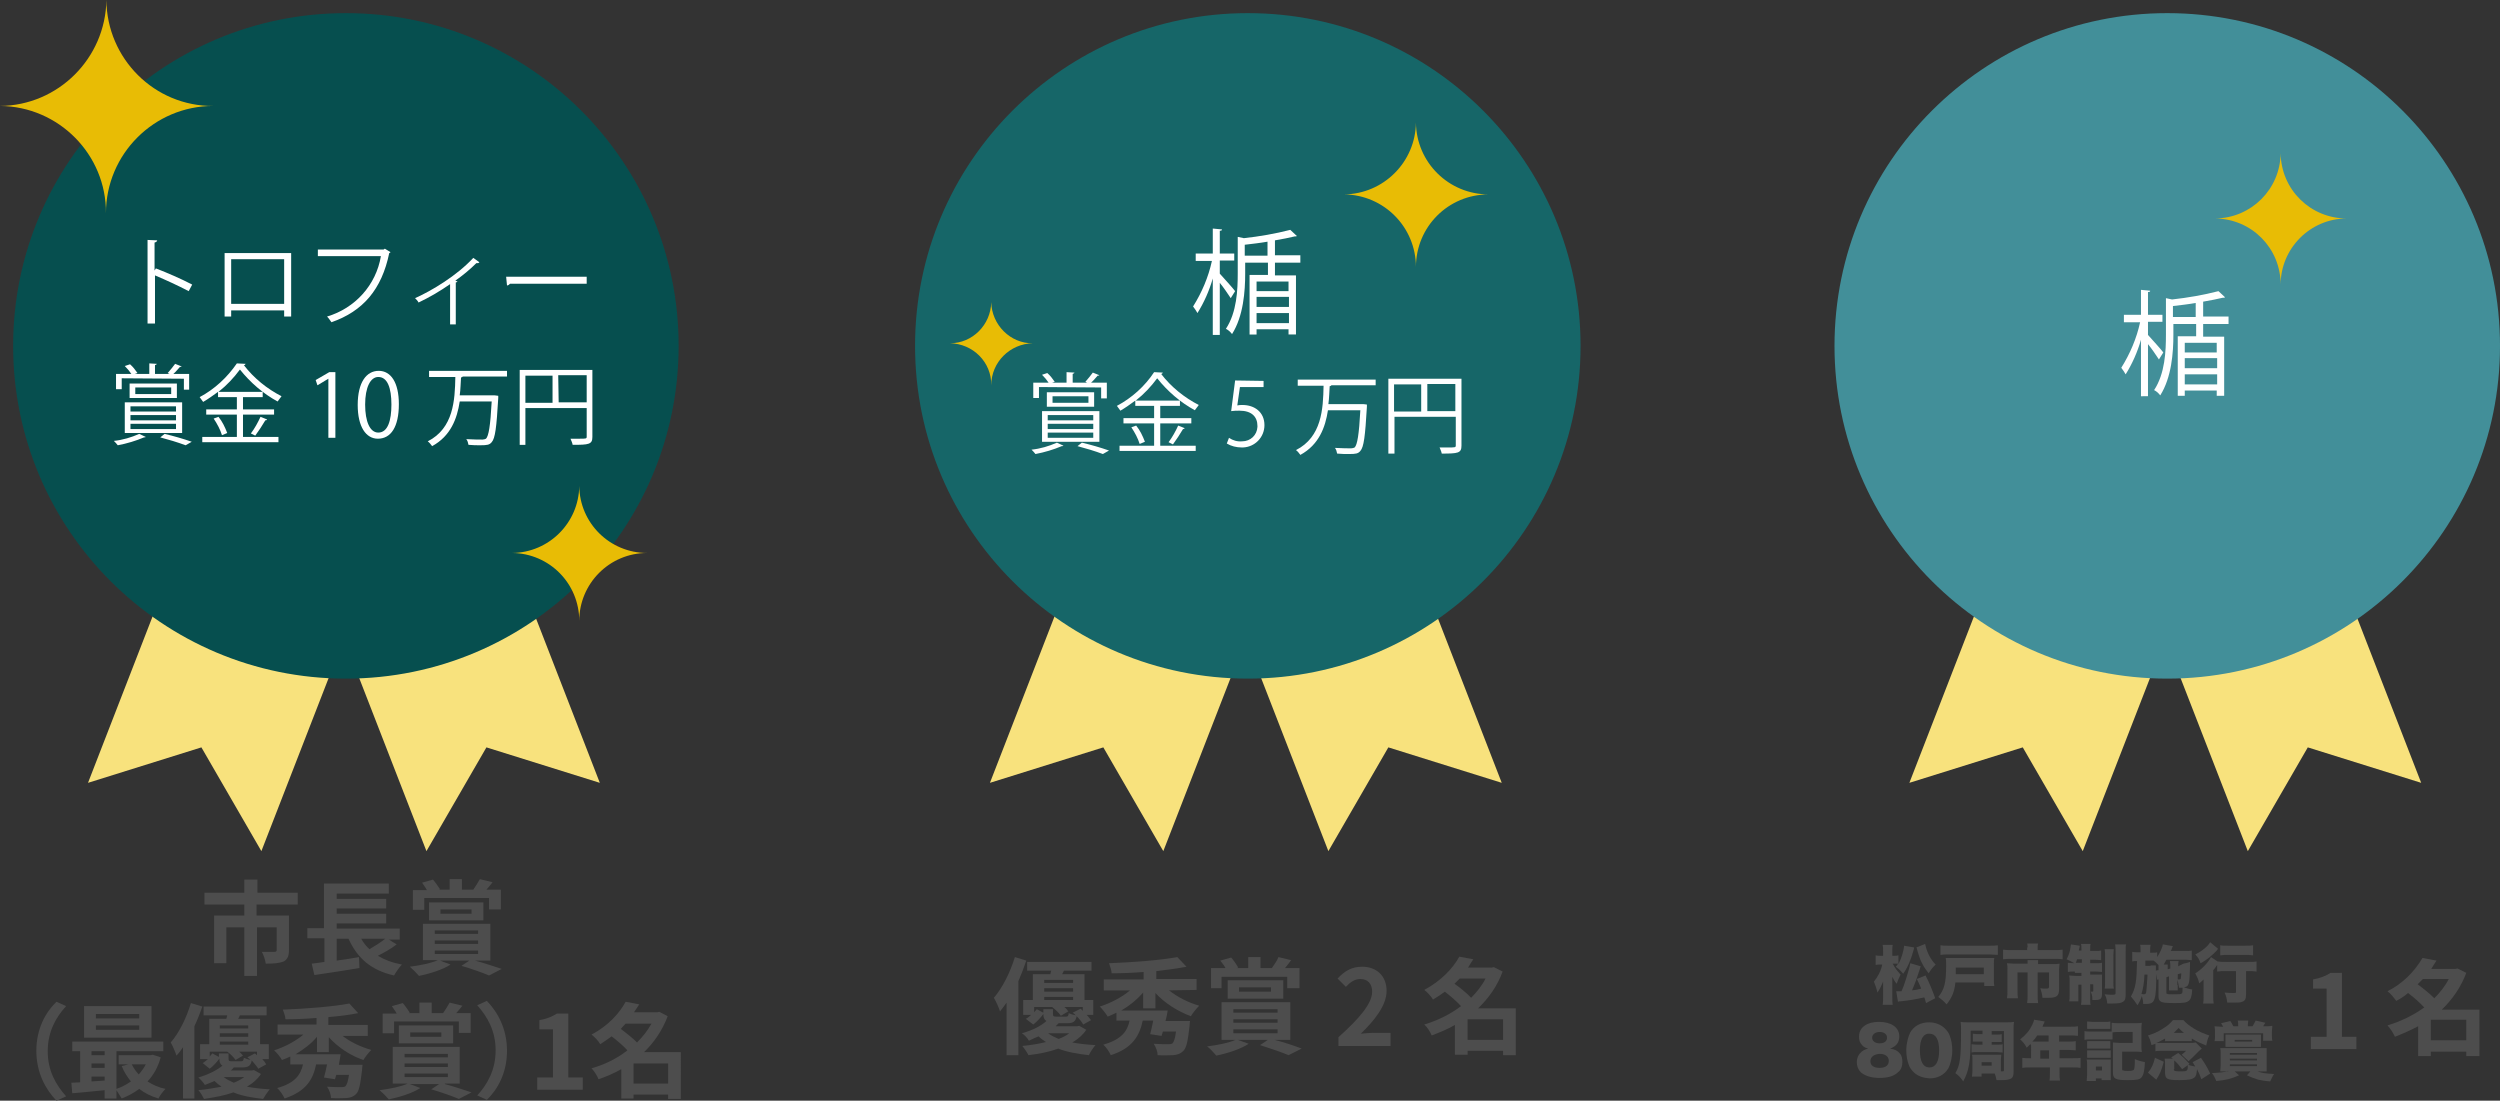 <?xml version="1.0" encoding="utf-8"?>
<!-- Generator: Adobe Illustrator 28.0.0, SVG Export Plug-In . SVG Version: 6.00 Build 0)  -->
<svg version="1.1" id="_レイヤー_1" xmlns="http://www.w3.org/2000/svg" xmlns:xlink="http://www.w3.org/1999/xlink" x="0px"
	 y="0px" viewBox="0 0 571 251.4" style="enable-background:new 0 0 571 251.4;" xml:space="preserve">
<rect x="0" y="0" width="571" height="251.4" fill="#333333" stroke="none"/>
<style type="text/css">
	.st0{fill:#F8E27D;}
	.st1{fill:#064F4F;}
	.st2{fill:#166668;}
	.st3{fill:#FFFFFF;}
	.st4{fill:#428F99;}
	.st5{fill:#4D4D4D;}
	.st6{fill:#E8BC05;}
</style>
<polygon class="st0" points="42.3,121.6 20.1,178.8 46,170.7 59.7,194.4 82,137 "/>
<polygon class="st0" points="114.8,121.6 137,178.8 111.1,170.7 97.4,194.4 75.1,137 "/>
<circle class="st1" cx="79" cy="79" r="76"/>
<polygon class="st0" points="248.3,121.6 226.1,178.8 252,170.7 265.7,194.4 288,137 "/>
<polygon class="st0" points="320.8,121.6 343,178.8 317.1,170.7 303.4,194.4 281.1,137 "/>
<circle class="st2" cx="285" cy="79" r="76"/>
<path class="st3" d="M278.6,62.5c0.8,0.9,3,3.3,3.5,4l-1,1.6c-0.8-1.2-1.6-2.4-2.5-3.5v11.9H277V63.6c-0.8,2.8-2,5.5-3.5,7.9
	c-0.3-0.5-0.6-1-1-1.5c2-3.2,3.5-6.7,4.3-10.4h-3.7v-1.7h3.9v-5.7l2.1,0.2c0,0.2-0.1,0.3-0.5,0.3v5.2h3.3v1.6h-3.3L278.6,62.5
	L278.6,62.5z M297,60h-5.8v2.9h4.8v13.5h-1.7v-1.2H287v1.2h-1.6V62.8h4.2V60h-5.2v2.5c0,4-0.4,9.7-3,13.8c-0.4-0.5-0.8-0.9-1.4-1.2
	c2.5-3.8,2.7-8.9,2.7-12.7v-8.3l1.4,0.3c3.6-0.4,7.1-1,10.6-1.9l1.5,1.4c-0.1,0.1-0.2,0.1-0.3,0.1h-0.2c-1.2,0.3-2.8,0.6-4.5,0.9
	v3.4h5.8C297,58.3,297,60,297,60z M284.3,58.4h5.2v-3.2c-1.7,0.3-3.5,0.5-5.2,0.7V58.4z M294.3,66.5v-2.2H287v2.2H294.3z M287,67.8
	v2.3h7.4v-2.3H287z M287,73.8h7.4v-2.3H287V73.8z"/>
<path class="st3" d="M242.9,101.8c-0.1,0.1-0.2,0.1-0.4,0.1c-1.9,0.8-3.9,1.4-6,1.8c-0.3-0.4-0.6-0.7-0.9-1c2-0.2,4-0.8,5.8-1.6
	L242.9,101.8L242.9,101.8z M237.3,88.4v2.5H236v-3.5h3.5c-0.4-0.6-0.9-1.2-1.5-1.8l1.2-0.4c0.7,0.6,1.2,1.3,1.7,2l-0.6,0.2h3.3V85
	l1.8,0.1c0,0.1-0.1,0.2-0.4,0.3v2h3.3l-0.4-0.2c0.6-0.7,1.2-1.4,1.7-2.1l1.5,0.6c-0.1,0.1-0.2,0.1-0.4,0.1c-0.4,0.4-0.9,1.1-1.5,1.6
	h3.6V91h-1.3v-2.5L237.3,88.4L237.3,88.4L237.3,88.4z M238,100.9v-7h13.1v7H238z M239.1,89.6h10.8v3.3h-10.8V89.6z M239.3,94.8V96
	h10.4v-1.2H239.3z M239.3,96.8V98h10.4v-1.2H239.3z M239.3,98.8v1.2h10.4v-1.2H239.3z M248.6,92v-1.5h-8.2V92H248.6z M251.9,103.7
	c-1.9-0.7-3.9-1.3-5.8-1.8l1-0.8c2.1,0.5,4.2,1.1,6.2,1.8L251.9,103.7z"/>
<path class="st3" d="M265,96.7v5.1h8.1v1.2h-17.4v-1.2h7.9v-5.1h-7v-1.2h7v-2.8h-4.3v-1.2c-1.1,0.8-2.2,1.6-3.4,2.3
	c-0.3-0.4-0.5-0.7-0.8-1.1c3.4-1.8,6.4-4.5,8.5-7.7l2,0.1c-0.1,0.2-0.2,0.3-0.4,0.3c2.3,3,5.3,5.4,8.6,7.1c-0.3,0.4-0.6,0.8-0.9,1.2
	c-3.3-1.8-6.2-4.3-8.6-7.3c-1.4,1.9-3,3.6-4.9,5.1h10.1v1.2H265v2.8h7.1v1.2H265L265,96.7z M260.3,101.4c-0.4-1.3-1.1-2.6-1.9-3.8
	l1.1-0.4c0.9,1.1,1.5,2.4,2,3.7C261.5,100.9,260.3,101.4,260.3,101.4z M270.6,97.8c-0.1,0.1-0.2,0.2-0.4,0.2
	c-0.7,1.2-1.5,2.4-2.3,3.5l-1-0.5c0.9-1.2,1.6-2.5,2.2-3.8L270.6,97.8L270.6,97.8z"/>
<path class="st3" d="M288.6,87v1.4h-5.4l-0.6,4.2c0.4-0.1,0.8-0.1,1.2-0.1c2.7,0,5,1.6,5,4.6c0,2.8-2.2,5-4.9,5.1h-0.3
	c-1.2,0-2.4-0.3-3.4-0.9l0.5-1.3c0.9,0.6,1.9,0.9,3,0.8c1.9,0,3.4-1.4,3.5-3.3v-0.2c0-2.1-1.3-3.5-4.1-3.5c-0.6,0-1.3,0-1.9,0.1
	l0.9-7L288.6,87L288.6,87z"/>
<path class="st3" d="M314.2,88h-10.1c-0.1,0.1-0.2,0.2-0.4,0.2c-0.1,1.3-0.1,2.7-0.3,4.1h8l0.8,0.1v0.5c-0.4,6.8-0.7,9.2-1.5,10.1
	c-0.5,0.6-1,0.7-2.6,0.7c-0.8,0-1.7,0-2.7-0.1c-0.1-0.5-0.2-0.9-0.5-1.3c1.6,0.1,3.1,0.1,3.7,0.1c0.3,0,0.6-0.1,0.8-0.2
	c0.6-0.6,1-2.9,1.3-8.5h-7.4c-0.6,4-2.1,7.9-6.3,10.2c-0.3-0.4-0.6-0.8-1-1.1c5.9-3,6.2-9.4,6.3-14.7h-5.9v-1.4h17.8L314.2,88
	L314.2,88z"/>
<path class="st3" d="M333.8,86.5v15.3c0,1.7-0.8,1.8-4.5,1.8c-0.1-0.5-0.3-0.9-0.5-1.4h2c1.6,0,1.7,0,1.7-0.5v-6.5h-14v8.4h-1.4
	V86.5L333.8,86.5L333.8,86.5z M318.4,87.8V94h6.2v-6.2H318.4z M326,93.9h6.4v-6.2H326V93.9z"/>
<polygon class="st0" points="458.3,121.6 436.1,178.8 462,170.7 475.7,194.4 498,137 "/>
<polygon class="st0" points="530.8,121.6 553,178.8 527.1,170.7 513.4,194.4 491.1,137 "/>
<circle class="st4" cx="495" cy="79" r="76"/>
<path class="st3" d="M490.6,76.5c0.8,0.9,3,3.3,3.5,4l-1,1.6c-0.8-1.2-1.6-2.4-2.5-3.5v11.9H489V77.6c-0.8,2.8-2,5.5-3.5,7.9
	c-0.3-0.5-0.6-1-1-1.5c2-3.2,3.5-6.7,4.3-10.4h-3.7v-1.7h3.9v-5.7l2.1,0.2c0,0.2-0.1,0.3-0.5,0.3v5.2h3.3v1.6h-3.3L490.6,76.5
	L490.6,76.5z M509,74h-5.8v2.9h4.8v13.5h-1.7v-1.2H499v1.2h-1.6V76.8h4.2V74h-5.2v2.5c0,4-0.4,9.7-3,13.8c-0.4-0.5-0.8-0.9-1.4-1.2
	c2.5-3.8,2.7-8.9,2.7-12.7v-8.3l1.4,0.3c3.6-0.4,7.1-1,10.6-1.9l1.5,1.4c-0.1,0.1-0.2,0.1-0.3,0.1h-0.2c-1.2,0.3-2.8,0.6-4.5,0.9
	v3.4h5.8C509,72.3,509,74,509,74z M496.3,72.4h5.2v-3.2c-1.7,0.3-3.5,0.5-5.2,0.7V72.4z M506.3,80.5v-2.2H499v2.2H506.3z M499,81.8
	v2.3h7.4v-2.3H499z M499,87.8h7.4v-2.3H499V87.8z"/>
<g>
	<path class="st5" d="M234.4,219.4c-0.5,1.5-1.1,3.1-1.8,4.7V241h-2.7v-12c-0.5,0.7-1,1.4-1.5,2c-0.2-0.7-0.9-2.3-1.4-3.1
		c1.9-2.2,3.7-5.7,4.8-9.3L234.4,219.4L234.4,219.4z M248.1,235.2c-0.7,1.1-1.8,2.1-3.2,2.9c1.6,0.3,3.4,0.5,5.3,0.6
		c-0.5,0.6-1.2,1.6-1.5,2.3c-2.6-0.3-5-0.7-7-1.5c-1.9,0.7-4.2,1.2-6.8,1.5c-0.3-0.6-0.9-1.5-1.4-2.1c2-0.2,3.8-0.5,5.4-0.9
		c-0.6-0.4-1.2-0.8-1.7-1.3c-0.7,0.3-1.4,0.6-2.2,1c-0.3-0.6-1.1-1.4-1.6-1.7c2.5-0.7,4.4-1.7,5.6-2.8c-0.5-0.3-0.7-0.8-0.7-1.6
		c-0.6,0.8-1.4,1.7-2.3,2.4l-1.7-1.3c0.4-0.2,0.9-0.6,1.2-0.9h-1.8v-3.4h2.2v-5.9h4c0.1-0.3,0.1-0.6,0.2-0.8h-5.5v-2h14.7v2H243
		l-0.4,0.8h5.1v5.9h2v3.4h-1.5c0.4,0.4,0.7,0.9,1,1.2l-1.8,1c-0.3-0.6-0.9-1.3-1.5-1.9c-0.2,1.2-0.8,1.6-2.1,1.6h-2l-0.7,0.7h4.9
		l0.5-0.1L248.1,235.2L248.1,235.2z M240.5,230.4v1.2c0,0.5,0.1,0.6,0.8,0.6h2.1c0.5,0,0.6-0.1,0.7-0.8c0.4,0.2,1,0.4,1.6,0.5
		c-0.2-0.2-0.5-0.5-0.7-0.6l1.8-0.9c0.2,0.1,0.3,0.3,0.5,0.5V230h-4.2c0.4,0.3,0.7,0.7,0.9,1l-1.7,1c-0.4-0.6-1.2-1.4-2-2h-4.1v1.2
		c0.2-0.2,0.4-0.5,0.6-0.7l1.5,0.8v-0.8h2.2L240.5,230.4L240.5,230.4L240.5,230.4z M238.5,223.8v0.7h6.6v-0.7H238.5z M245.1,225.7
		h-6.6v0.8h6.6V225.7z M238.5,228.4h6.6v-0.7h-6.6V228.4z M239.4,236c0.6,0.5,1.5,0.9,2.4,1.3c1-0.4,1.8-0.8,2.4-1.3H239.4
		L239.4,236z"/>
	<path class="st5" d="M267,226.2c1.9,1.5,4.4,2.8,6.9,3.5c-0.6,0.6-1.5,1.7-1.9,2.4c-3-1.1-6-3-8.1-5.3v3.5h-2.8v-3.6
		c-1.4,1.6-3.1,3-5,4.1h10.6c-0.1,0.8-0.3,1.6-0.5,2.4h5.6c0,0-0.1,0.7-0.1,1.1c-0.4,3.5-0.7,5.1-1.5,5.8c-0.6,0.6-1.3,0.8-2.2,0.9
		c-0.8,0-2.1,0.1-3.6,0c0-0.8-0.4-1.9-0.9-2.6c1.3,0.1,2.7,0.1,3.3,0.1c0.4,0,0.7,0,1-0.2c0.3-0.3,0.6-1.1,0.8-2.7h-3
		c-0.1,0.4-0.2,0.7-0.3,1l-2.6-0.4c0.2-0.9,0.5-2,0.7-3.1H261c-0.7,3.4-2.3,6.3-7.3,7.9c-0.3-0.7-1.1-1.9-1.7-2.4
		c4.2-1.2,5.5-3.1,6-5.5h-3v-1.8c-0.6,0.3-1.3,0.6-2,0.9c-0.4-0.7-1.2-1.7-1.8-2.3c2.5-0.8,5-2.1,6.9-3.7h-6v-2.5h9.1V222
		c-2.5,0.2-5,0.3-7.3,0.3c0-0.6-0.4-1.7-0.6-2.3c5.5-0.2,11.8-0.7,15.6-1.4l2.1,2.2c-2,0.4-4.4,0.7-6.9,1v1.8h9.2v2.5L267,226.2
		L267,226.2L267,226.2z"/>
</g>
<g>
	<path class="st5" d="M291.1,237.5c2.3,0.6,4.7,1.4,6.2,2l-3,1.5c-1.4-0.6-4-1.5-6.5-2.3l1.8-1.2h-6.9l2.5,0.9
		c-1.8,1.2-4.9,2.2-7.4,2.7c-0.5-0.6-1.5-1.7-2.1-2.1c2.4-0.3,5-0.8,6.5-1.5H279v-8.6h15.7v8.6L291.1,237.5L291.1,237.5z
		 M279.2,225.7h-2.6v-4.6h3.3c-0.3-0.6-0.8-1.2-1.2-1.7l2.5-0.7c0.6,0.7,1.3,1.7,1.6,2.3l-0.3,0.1h2.6v-2.5h2.8v2.5h2.6
		c0.5-0.7,1.2-1.7,1.5-2.5l2.9,0.7c-0.5,0.7-1,1.3-1.4,1.8h3.3v4.6H294v-2.6h-15v2.6L279.2,225.7L279.2,225.7z M280.4,228.1v-4.2
		h12.7v4.2H280.4z M281.7,231.3h10.1v-0.8h-10.1V231.3z M281.7,233.6h10.1v-0.8h-10.1V233.6z M281.7,236h10.1v-0.9h-10.1V236z
		 M283,226.5h7.3v-1H283V226.5z"/>
	<path class="st5" d="M305.7,236.9c4.8-4.3,7.7-7.7,7.7-10.4c0-1.8-1-2.9-2.7-2.9c-1.3,0-2.4,0.8-3.3,1.8l-1.9-1.9
		c1.6-1.7,3.2-2.7,5.6-2.7c3.4,0,5.6,2.2,5.6,5.5s-2.7,6.7-5.9,9.8c0.9-0.1,2.1-0.2,2.9-0.2h3.9v3h-11.9L305.7,236.9L305.7,236.9
		L305.7,236.9z"/>
</g>
<g>
	<path class="st5" d="M346.3,241h-3v-1h-8.1v0.9h-2.9v-6.8c-1.7,1-3.5,1.7-5.3,2.4c-0.3-0.8-1.1-2-1.7-2.5c3-0.9,5.9-2.3,8.4-4.2
		c-1-1.1-2.4-2.3-3.7-3.3c-0.8,0.6-1.7,1.2-2.7,1.8c-0.4-0.7-1.4-1.8-2-2.2c3.9-2.1,6.6-5,8-7.6l3.2,0.6c-0.4,0.6-0.8,1.2-1.2,1.9
		h5.4l0.5-0.1l2,1c-1.2,3.3-3.2,6.1-5.6,8.4h8.6V241L346.3,241L346.3,241z M333.4,223.5c-0.4,0.4-0.8,0.8-1.2,1.2
		c1.3,0.9,2.8,2.1,3.8,3.2c1.3-1.3,2.5-2.8,3.3-4.4H333.4L333.4,223.5z M343.3,237.5v-4.7h-8.1v4.7H343.3z"/>
</g>
<path class="st5" d="M566.3,241.2h-3v-1h-8.1v1h-2.9v-6.8c-1.7,0.9-3.5,1.7-5.3,2.4c-0.4-0.9-1-1.8-1.7-2.6c3-0.9,5.9-2.3,8.4-4.1
	c-1.1-1.2-2.4-2.3-3.7-3.3c-0.8,0.7-1.7,1.3-2.7,1.8c-0.6-0.8-1.2-1.6-2-2.2c3.4-1.7,6.1-4.4,8-7.6l3.2,0.6
	c-0.4,0.6-0.8,1.2-1.2,1.9h5.5l0.5-0.1l2,1c-1.2,3.2-3.1,6-5.6,8.4h8.6V241.2L566.3,241.2z M553.4,223.6c-0.4,0.4-0.8,0.8-1.2,1.2
	c1.3,1,2.6,2,3.8,3.2c1.3-1.3,2.5-2.8,3.3-4.4H553.4L553.4,223.6z M563.3,237.6v-4.7h-8.1v4.7H563.3z"/>
<path class="st3" d="M43.1,66.5c-2.5-1.3-5.1-2.5-7.7-3.6v11h-1.7V54.8l2.2,0.1c0,0.2-0.2,0.4-0.6,0.5v6.4l0.3-0.5
	c2.8,1.1,5.6,2.3,8.3,3.7L43.1,66.5z"/>
<path class="st3" d="M66.5,57.8v14.5h-1.6v-1.4H52.8v1.4h-1.5V57.8C51.3,57.8,66.5,57.8,66.5,57.8z M64.9,69.4V59.2H52.8v10.2H64.9z
	"/>
<path class="st3" d="M89.2,57.6c-0.1,0.1-0.2,0.2-0.3,0.2c-1.7,8.3-6,13.3-13.2,15.8c-0.3-0.4-0.6-0.9-1-1.3
	c6.4-1.9,11.2-7.2,12.3-13.8H72.6V57h15l0.3-0.2C87.9,56.8,89.2,57.6,89.2,57.6z"/>
<path class="st3" d="M109.5,59.9c-0.1,0.1-0.2,0.2-0.4,0.2h-0.3c-1.5,1.5-3.1,2.8-4.8,4c0.2,0.1,0.3,0.1,0.5,0.2
	c-0.1,0.1-0.2,0.2-0.4,0.2v9.6h-1.3v-9.2c-2.3,1.6-4.7,3-7.2,4.2c-0.2-0.4-0.5-0.7-0.8-1c3.8-1.7,9.5-5.1,13.3-9.2
	C108.1,58.9,109.5,59.9,109.5,59.9z"/>
<path class="st3" d="M115.6,63.2H134v1.6h-17.5c-0.2,0.2-0.4,0.4-0.7,0.4C115.8,65.2,115.6,63.2,115.6,63.2z"/>
<path class="st3" d="M33.3,99.8c-0.1,0.1-0.2,0.1-0.4,0.1c-1.9,0.8-3.9,1.4-6,1.8c-0.3-0.4-0.6-0.7-0.9-1c2-0.2,4-0.8,5.8-1.6
	L33.3,99.8z M27.8,86.4v2.5h-1.3v-3.5H30c-0.4-0.6-0.9-1.2-1.5-1.8l1.2-0.4c0.7,0.6,1.2,1.3,1.7,2l-0.6,0.2h3.3V83l1.7,0.1
	c0,0.1-0.1,0.2-0.4,0.3v2h3.3l-0.4-0.2c0.6-0.7,1.2-1.4,1.7-2.1l1.5,0.6c-0.1,0.1-0.2,0.1-0.4,0.1c-0.4,0.4-0.9,1.1-1.5,1.6h3.6V89
	H42v-2.5L27.8,86.4C27.8,86.4,27.8,86.4,27.8,86.4z M28.5,98.9v-7h13.1v7C41.6,98.9,28.5,98.9,28.5,98.9z M29.6,87.6h10.8v3.3H29.6
	C29.6,90.9,29.6,87.6,29.6,87.6z M29.8,92.8V94h10.4v-1.2H29.8z M29.8,94.8V96h10.4v-1.2H29.8z M29.8,96.8V98h10.4v-1.2H29.8z
	 M39.1,90v-1.5h-8.2V90H39.1z M42.4,101.7c-1.9-0.7-3.9-1.3-5.8-1.8l1-0.8c2.1,0.5,4.2,1.1,6.2,1.8L42.4,101.7z"/>
<path class="st3" d="M55.5,94.7v5.1h8.1v1.2H46.2v-1.2h7.9v-5.1h-7v-1.2h7v-2.8h-4.3v-1.2c-1.1,0.8-2.2,1.6-3.4,2.3
	c-0.3-0.4-0.5-0.7-0.8-1.1c3.4-1.8,6.3-4.5,8.5-7.7l2,0.1c-0.1,0.2-0.2,0.3-0.4,0.3c2.3,3,5.3,5.4,8.6,7.1c-0.3,0.4-0.6,0.8-0.9,1.2
	c-3.3-1.8-6.2-4.3-8.6-7.3c-1.4,1.9-3,3.6-4.9,5.1H60v1.2h-4.5v2.8h7.1v1.2C62.6,94.7,55.5,94.7,55.5,94.7z M50.7,99.4
	c-0.4-1.3-1.1-2.6-1.9-3.8l1.1-0.4c0.9,1.1,1.5,2.4,2,3.7C51.9,98.9,50.7,99.4,50.7,99.4z M61,95.8C60.9,96,60.8,96,60.6,96
	c-0.7,1.2-1.5,2.4-2.3,3.5l-1-0.5c0.9-1.2,1.6-2.5,2.2-3.8C59.5,95.2,61,95.8,61,95.8z"/>
<path class="st3" d="M75,100V86.5l0,0L72.5,88l-0.4-1.2l3.1-1.8h1.4v15H75z"/>
<path class="st3" d="M81.7,92.5c0-5.2,2-7.8,4.8-7.8s4.6,2.7,4.6,7.6c0,5.2-1.8,7.9-4.8,7.9C83.6,100.2,81.7,97.5,81.7,92.5z
	 M89.4,92.4c0-3.8-0.9-6.3-3-6.3c-1.8,0-3,2.4-3,6.3s1.1,6.4,3,6.4C88.6,98.8,89.4,96,89.4,92.4z"/>
<path class="st3" d="M115.8,86h-10.1c-0.1,0.1-0.2,0.2-0.4,0.2c-0.1,1.3-0.1,2.7-0.3,4.1h8l0.8,0.1v0.5c-0.4,6.8-0.7,9.2-1.5,10.1
	c-0.5,0.6-1,0.7-2.6,0.7c-0.8,0-1.7,0-2.7-0.1c-0.1-0.5-0.2-0.9-0.5-1.3c1.6,0.1,3.1,0.1,3.7,0.1c0.3,0,0.6-0.1,0.8-0.2
	c0.6-0.6,1-2.9,1.3-8.5H105c-0.6,4-2.1,7.9-6.3,10.2c-0.3-0.4-0.6-0.8-1-1.1c5.9-3,6.2-9.4,6.3-14.7h-6v-1.4h17.8
	C115.8,84.7,115.8,86,115.8,86z"/>
<path class="st3" d="M135.3,84.5v15.3c0,1.7-0.8,1.8-4.5,1.8c-0.1-0.5-0.3-0.9-0.5-1.4h2c1.6,0,1.7,0,1.7-0.5v-6.5h-14v8.4h-1.3
	V84.5C118.7,84.5,135.3,84.5,135.3,84.5z M120,85.8V92h6.2v-6.2H120z M127.6,91.9h6.4v-6.2h-6.5L127.6,91.9z"/>
<path class="st6" d="M132.3,111L132.3,111c-0.1,8.4-6.9,15.2-15.3,15.3l0,0c8.5,0.1,15.3,7,15.3,15.5c0-8.5,6.9-15.5,15.5-15.5
	C139.3,126.3,132.4,119.5,132.3,111z"/>
<path class="st6" d="M24.3,0L24.3,0C24.1,13.3,13.3,24.1,0,24.2l0,0c13.4,0.1,24.3,11.1,24.2,24.5c0-13.5,11-24.5,24.5-24.5
	C35.3,24.3,24.4,13.4,24.3,0z"/>
<path class="st6" d="M323.4,28L323.4,28c-0.1,9-7.4,16.3-16.4,16.4l0,0c9.1,0.1,16.4,7.5,16.4,16.6c0-9.2,7.4-16.6,16.6-16.6l0,0
	C330.9,44.4,323.5,37.1,323.4,28z"/>
<path class="st6" d="M226.4,69L226.4,69c-0.1,5.2-4.3,9.4-9.4,9.4l0,0c5.2,0.1,9.5,4.3,9.4,9.6c0-5.3,4.3-9.5,9.5-9.6l0,0
	C230.8,78.5,226.5,74.2,226.4,69z"/>
<path class="st6" d="M520.9,35L520.9,35c-0.1,8.2-6.7,14.8-14.9,14.9l0,0c8.3,0.1,14.9,6.8,14.9,15.1c0-8.3,6.8-15.1,15.1-15.1
	C527.7,49.9,521,43.3,520.9,35z"/>
<g>
	<path class="st5" d="M58.6,206.6v2.5H66v7.9c0,1.3-0.3,2.1-1.2,2.6c-1,0.4-2.3,0.5-4.1,0.5c-0.1-0.8-0.5-2-0.9-2.7h2.9
		c0.3,0,0.5-0.1,0.5-0.4v-5.2h-4.5v11.1h-2.9v-11.1h-4.1v8.2h-2.8v-10.9h6.9v-2.5h-9.1v-2.7h9.1v-3h3v3H68v2.7L58.6,206.6
		L58.6,206.6z"/>
	<path class="st5" d="M90.6,215.7c-1.3,1-2.9,1.9-4.3,2.6c1.5,0.9,3.3,1.6,5.5,2c-0.6,0.6-1.4,1.8-1.8,2.5c-5.3-1.2-8.4-4-10.4-8.4
		h-2.7v5c1.6-0.2,3.4-0.5,5.1-0.8l0.1,2.5c-3.6,0.6-7.5,1.2-10.3,1.6l-0.6-2.6c0.8-0.1,1.8-0.2,2.9-0.4v-5.4h-3.9V212H74v-10.2h14.8
		v2.3H76.9v1.2h11.3v2.2H76.9v1.2h11.3v2.2H76.9v1.2h14.4v2.5h-2.5L90.6,215.7L90.6,215.7z M82.5,214.4c0.5,0.9,1.1,1.7,1.9,2.4
		c1.2-0.7,2.6-1.6,3.6-2.4H82.5z"/>
	<path class="st5" d="M108.5,219.4c2.2,0.6,4.6,1.4,6.1,1.9l-2.9,1.5c-1.4-0.6-3.9-1.5-6.3-2.2l1.8-1.2h-6.7l2.4,0.9
		c-1.8,1.2-4.8,2.1-7.2,2.6c-0.5-0.6-1.5-1.6-2.1-2.1c2.3-0.3,4.9-0.8,6.4-1.5h-3.4V211H112v8.4L108.5,219.4L108.5,219.4z
		 M96.9,207.8h-2.6v-4.5h3.2c-0.3-0.6-0.8-1.2-1.1-1.7l2.5-0.7c0.6,0.7,1.2,1.6,1.6,2.2l-0.3,0.1h2.5v-2.4h2.8v2.4h2.6
		c0.5-0.7,1.1-1.7,1.5-2.4l2.9,0.7c-0.5,0.7-1,1.2-1.4,1.7h3.3v4.5h-2.7v-2.6H96.9V207.8z M98,210.2v-4.1h12.4v4.1H98z M99.3,213.3
		h9.9v-0.8h-9.9V213.3z M99.3,215.6h9.9v-0.8h-9.9V215.6z M99.3,217.9h9.9v-0.8h-9.9V217.9z M100.6,208.7h7.1v-1h-7.1V208.7z"/>
	<path class="st5" d="M8.3,240c0-5,2.1-8.8,4.6-11.2l2.2,1c-2.3,2.5-4.2,5.8-4.2,10.3s1.9,7.7,4.2,10.3l-2.2,1
		C10.4,248.8,8.3,245,8.3,240L8.3,240z"/>
	<path class="st5" d="M36.7,241.5c-0.6,2.2-1.6,4-3,5.5c1.2,0.8,2.6,1.4,4.1,1.7c-0.5,0.5-1.3,1.5-1.6,2.2c-1.7-0.5-3.1-1.2-4.4-2.2
		c-1.2,0.9-2.5,1.6-4,2.2c-0.3-0.5-0.8-1.3-1.2-1.9v1.9h-2.7V249c-2.7,0.3-5.4,0.5-7.4,0.7l-0.2-2.4c0.6,0,1.3-0.1,2-0.1v-7.1h-1.8
		v-2.2h20.8v2.2H26.6v8.6c1.2-0.4,2.3-1,3.3-1.7c-0.8-1-1.6-2.2-2.1-3.5l1.5-0.4h-2.2V241h7.3l0.5-0.1
		C34.9,240.9,36.7,241.5,36.7,241.5z M34.6,237H19.2v-7.2h15.4V237z M20.9,240.1v0.9h3v-0.9H20.9z M20.9,243.9h3v-1h-3V243.9z
		 M20.9,247c1-0.1,2-0.1,3-0.2v-0.9h-3V247L20.9,247z M31.8,231.6h-9.9v1h9.9V231.6z M31.8,234.2h-9.9v1h9.9V234.2z M30.1,243.1
		c0.4,0.8,0.9,1.6,1.6,2.3c0.6-0.7,1.2-1.5,1.6-2.3C33.3,243.1,30.1,243.1,30.1,243.1z"/>
	<path class="st5" d="M46.2,229.9c-0.5,1.5-1.1,3-1.8,4.5v16.5h-2.6v-11.7c-0.5,0.7-1,1.4-1.5,1.9c-0.2-0.7-0.9-2.3-1.3-3
		c1.9-2.2,3.6-5.6,4.6-9L46.2,229.9z M59.6,245.3c-0.7,1.1-1.8,2.1-3.2,2.9c1.6,0.3,3.3,0.5,5.2,0.6c-0.5,0.6-1.1,1.5-1.5,2.2
		c-2.6-0.3-4.9-0.7-6.8-1.5c-1.9,0.7-4.1,1.1-6.7,1.5c-0.3-0.6-0.8-1.5-1.3-2c2-0.2,3.7-0.5,5.3-0.8c-0.6-0.4-1.1-0.8-1.6-1.3
		c-0.7,0.3-1.4,0.6-2.2,0.9c-0.3-0.5-1-1.3-1.5-1.7c2.4-0.7,4.3-1.7,5.5-2.7c-0.5-0.3-0.7-0.8-0.7-1.6c-0.6,0.8-1.4,1.7-2.2,2.3
		l-1.6-1.3c0.4-0.2,0.8-0.6,1.2-0.9h-1.8v-3.4h2.1v-5.8h3.9c0.1-0.3,0.1-0.5,0.2-0.8h-5.4v-2h14.4v2h-6.1l-0.4,0.8h5v5.8h2v3.4h-1.5
		c0.4,0.4,0.7,0.8,0.9,1.2l-1.8,1c-0.3-0.5-0.9-1.2-1.5-1.9c-0.2,1.2-0.8,1.6-2.1,1.6h-2c-0.2,0.2-0.4,0.5-0.7,0.7h4.8l0.5-0.1
		L59.6,245.3L59.6,245.3z M52.2,240.6v1.2c0,0.5,0.1,0.6,0.8,0.6h2c0.5,0,0.6-0.1,0.7-0.8c0.4,0.2,1,0.4,1.5,0.5
		c-0.2-0.2-0.4-0.4-0.7-0.6l1.7-0.9c0.2,0.1,0.3,0.3,0.5,0.4v-0.8h-4.1c0.4,0.3,0.7,0.7,0.9,0.9l-1.7,1c-0.4-0.6-1.2-1.4-1.9-1.9h-4
		v1.1c0.2-0.2,0.4-0.5,0.6-0.7l1.5,0.8v-0.8H52.2z M50.2,234.2v0.7h6.5v-0.7H50.2z M56.7,236h-6.5v0.8h6.5V236z M50.2,238.6h6.5
		v-0.7h-6.5V238.6z M51.1,246c0.6,0.5,1.4,0.9,2.3,1.3c1-0.4,1.7-0.8,2.4-1.3H51.1z"/>
	<path class="st5" d="M78,236.4c1.8,1.5,4.3,2.7,6.8,3.4c-0.6,0.6-1.4,1.6-1.8,2.3c-3-1-5.8-2.9-7.9-5.2v3.4h-2.7v-3.5
		c-1.3,1.6-3.1,2.9-4.9,4h10.3c-0.1,0.8-0.3,1.6-0.4,2.4h5.4c0,0-0.1,0.7-0.1,1.1c-0.4,3.4-0.7,5-1.4,5.6c-0.6,0.6-1.2,0.8-2.2,0.9
		c-0.8,0-2.1,0.1-3.5,0c0-0.8-0.4-1.9-0.9-2.6c1.3,0.1,2.6,0.1,3.2,0.1c0.4,0,0.7,0,1-0.2c0.3-0.3,0.6-1.1,0.8-2.6h-2.9
		c-0.1,0.4-0.2,0.7-0.3,1l-2.5-0.4c0.2-0.8,0.5-1.9,0.7-3h-2.5c-0.7,3.4-2.2,6.1-7.2,7.8c-0.3-0.7-1.1-1.9-1.7-2.4
		c4.1-1.1,5.4-3.1,5.9-5.4h-2.9v-1.8c-0.6,0.3-1.3,0.6-1.9,0.8c-0.4-0.7-1.2-1.7-1.8-2.2c2.5-0.8,4.9-2.1,6.7-3.6h-5.9V234h8.9v-1.5
		c-2.4,0.2-4.9,0.3-7.1,0.3c0-0.6-0.4-1.7-0.6-2.2c5.4-0.2,11.6-0.7,15.2-1.4l2,2.2c-2,0.4-4.3,0.7-6.8,0.9v1.8h9v2.5h-6L78,236.4
		L78,236.4z"/>
	<path class="st5" d="M101.6,247.6c2.2,0.6,4.6,1.4,6.1,1.9l-2.9,1.5c-1.4-0.6-3.9-1.5-6.3-2.2l1.8-1.2h-6.7l2.4,0.9
		c-1.8,1.2-4.8,2.1-7.2,2.6c-0.5-0.6-1.5-1.6-2.1-2.1c2.3-0.3,4.9-0.8,6.4-1.5h-3.4v-8.4H105v8.4h-3.4
		C101.6,247.5,101.6,247.6,101.6,247.6z M90,236h-2.6v-4.5h3.2c-0.3-0.6-0.8-1.2-1.1-1.7l2.5-0.7c0.6,0.7,1.2,1.6,1.6,2.2l-0.3,0.1
		h2.5V229h2.8v2.4h2.6c0.5-0.7,1.1-1.7,1.5-2.4l2.9,0.7c-0.5,0.7-1,1.2-1.4,1.7h3.3v4.5h-2.7v-2.6H90V236z M91.1,238.3v-4.1h12.4
		v4.1H91.1z M92.4,241.5h9.9v-0.8h-9.9V241.5z M92.4,243.7h9.9v-0.8h-9.9V243.7z M92.4,246h9.9v-0.8h-9.9V246z M93.7,236.8h7.1v-1
		h-7.1V236.8z"/>
	<path class="st5" d="M115.8,240c0,5-2.1,8.8-4.6,11.2l-2.2-1c2.3-2.5,4.2-5.8,4.2-10.3s-1.9-7.7-4.2-10.3l2.2-1
		C113.7,231.2,115.8,235,115.8,240L115.8,240z"/>
	<path class="st5" d="M122.6,246.1h3.7v-11h-3.1V233c1.7-0.3,2.9-0.8,4-1.5h2.6v14.6h3.3v2.8h-10.4v-2.8
		C122.7,246.1,122.6,246.1,122.6,246.1z"/>
	<path class="st5" d="M155.5,251h-2.9v-1h-7.9v0.9h-2.8v-6.7c-1.6,0.9-3.4,1.7-5.2,2.3c-0.3-0.8-1-1.9-1.6-2.5
		c2.9-0.8,5.8-2.2,8.2-4.1c-0.9-1-2.3-2.2-3.6-3.2c-0.8,0.6-1.7,1.2-2.6,1.8c-0.4-0.7-1.3-1.7-2-2.2c3.8-2,6.4-4.9,7.8-7.5l3.1,0.6
		c-0.4,0.6-0.8,1.2-1.2,1.8h5.3l0.5-0.1l1.9,1c-1.2,3.2-3.1,6-5.4,8.2h8.4V251z M142.9,233.8c-0.4,0.4-0.8,0.8-1.1,1.2
		c1.2,0.9,2.7,2.1,3.7,3.1c1.3-1.3,2.4-2.7,3.3-4.3H142.9z M152.6,247.5v-4.6h-7.9v4.6H152.6z"/>
</g>
<path class="st5" d="M527.7,236.8h3.7v-11h-3.1v-2.1c1.7-0.3,2.9-0.8,4-1.5h2.6v14.6h3.3v2.8h-10.4v-2.8H527.7z"/>
<g>
	<path class="st5" d="M437.2,216.4c-0.1,0.5-0.1,0.5-0.3,1.1c-0.3,1.2-0.9,2.6-1.3,3.4c-0.3,0.6-0.5,0.9-0.9,1.5
		c-0.6-0.7-0.9-1-1.7-1.6c0.3-0.3,0.3-0.4,0.5-0.7c-0.3,0-0.5,0-0.8,0h-0.4c0.5,1,0.9,1.5,1.8,2.5c-0.4,0.8-0.6,1.2-0.9,2.1
		c-0.5-0.6-0.7-1-1-1.6c0,0.4,0,0.9,0,1.6v2.9c0,0.7,0,1.4,0.1,1.9H430c0.1-0.5,0.1-1.2,0.1-1.9v-1.7c0-1.2,0-1.2,0-1.7
		c-0.5,1.2-0.8,1.8-1.3,2.5c-0.2-1-0.5-1.7-0.8-2.5c0.9-1.1,1.6-2.4,1.9-3.9h-0.4c-0.5,0-0.8,0-1.1,0.1v-2.2
		c0.3,0.1,0.6,0.1,1.1,0.1h0.6v-1c0-0.7,0-1.1-0.1-1.5h2.3c-0.1,0.4-0.1,0.9-0.1,1.5v1h0.5c0.3,0,0.6,0,0.9-0.1v2
		c0.6-1.1,1.2-2.9,1.3-4.2L437.2,216.4z M438.7,220.7c-0.1,0.2-0.1,0.2-0.2,0.6c-0.6,1.9-1.1,3.3-1.8,4.9c0.9-0.1,1.4-0.2,2.1-0.4
		c-0.3-0.8-0.5-1.2-1-2.2l2-0.8c1,2,1.4,3,2.2,5.2l-2.1,1.1c-0.2-0.6-0.2-0.9-0.4-1.3c-1.8,0.4-3.4,0.7-5.4,0.9
		c-0.2,0-0.4,0-0.6,0.1l-0.4-2.4c0.1,0,0.2,0,0.3,0c0.1,0,0.5,0,0.9,0c0.5-1.1,0.7-1.8,1.1-3c0.5-1.6,0.8-2.7,0.9-3.4L438.7,220.7z
		 M439.7,215.6c0.4,1.9,1.2,3.5,2.4,4.7c-0.7,0.7-0.9,0.9-1.6,2c-0.6-0.8-1-1.3-1.4-2.1c-0.5-0.9-0.7-1.5-1.2-3.2
		c0-0.2-0.1-0.4-0.2-0.6L439.7,215.6z"/>
	<path class="st5" d="M446.6,224.5c-0.2,2-0.8,3.4-2,4.9c-0.8-0.9-1.1-1.1-1.9-1.7c1.4-1.7,1.8-3.2,1.8-7.2c0-0.6,0-1.2-0.1-1.7
		c0.5,0,0.9,0,1.6,0h8.2c0.6,0,0.9,0,1.3,0c-0.1,0.4-0.1,0.7-0.1,1.4v3.5c0,0.8,0,1.1,0.1,1.5h-2.3v-0.8H446.6z M456.3,218.1
		c-0.5,0-0.9-0.1-1.8-0.1H445c-0.8,0-1.2,0-1.8,0.1v-2.2c0.5,0.1,1,0.1,1.8,0.1h9.5c0.8,0,1.2,0,1.8-0.1V218.1z M453.1,222.5V221
		h-6.4v0.9c0,0.1,0,0.2,0,0.3c0,0.1,0,0.1,0,0.2c0,0.1,0,0.1,0,0.1H453.1z"/>
	<path class="st5" d="M463.1,216.4c0-0.3,0-0.7-0.1-0.9h2.5c-0.1,0.3-0.1,0.6-0.1,0.9v0.6h3.7c0.9,0,1.4,0,2-0.1v2.2
		c-0.6-0.1-1-0.1-2-0.1h-9.6c-0.7,0-1.3,0-2,0.1v-2.2c0.7,0.1,1.2,0.1,2,0.1h3.5V216.4z M463.1,220.2c0-0.4,0-0.6,0-0.9h2.4
		c0,0.2,0,0.4,0,0.9h3.4c0.7,0,1.1,0,1.5-0.1c0,0.4-0.1,0.8-0.1,1.3v4.4c0,1.7-0.5,2.1-2.5,2.1c-0.3,0-0.7,0-1.3,0
		c-0.1-0.9-0.2-1.3-0.5-2.2c0.4,0.1,1,0.1,1.3,0.1c0.6,0,0.7-0.1,0.7-0.5v-3.2h-2.6v5c0,0.8,0,1.4,0.1,2H463c0.1-0.6,0.1-1.2,0.1-2
		v-5h-2.3v4c0,0.9,0,1.3,0.1,1.9h-2.5c0.1-0.6,0.1-1.2,0.1-1.9v-4.8c0-0.5,0-0.9-0.1-1.3c0.5,0,1,0.1,1.6,0.1H463.1z"/>
	<path class="st5" d="M473.9,221.9c-0.7,0-1.2,0-1.6,0.1v-2.1c0.4,0,0.7,0.1,1.3,0.1h0.2c-0.7-0.4-1.1-0.6-1.8-0.9
		c0.5-0.9,0.8-1.8,0.9-2.7c0-0.2,0.1-0.5,0.1-0.7l2,0.3c0,0.1,0,0.1,0,0.2l-0.1,0.4c0,0.1,0,0.1-0.1,0.5h0.6v-0.2c0-0.7,0-1-0.1-1.3
		h2.2c-0.1,0.3-0.1,0.7-0.1,1.3v0.3h1.1c0.7,0,1,0,1.4-0.1v2.2c-0.4,0-0.8-0.1-1.4-0.1h-1.1v0.8h1.4c0.6,0,0.9,0,1.3-0.1v2.1
		c-0.4,0-0.7-0.1-1.4-0.1h-1.3v0.7h1.3c0.7,0,1,0,1.4,0c0,0.3,0,0.5,0,1.3v3c0,1.2-0.3,1.5-1.6,1.5c-0.1,0-0.3,0-0.6,0
		c0-0.9-0.1-1.3-0.4-1.9c0.1,0,0.4,0,0.4,0c0.2,0,0.2-0.1,0.2-0.2v-1.5h-0.7v3.2c0,0.8,0,1.2,0.1,1.5h-2.2c0.1-0.4,0.1-0.7,0.1-1.5
		v-3.1h-0.7v2.5c0,0.6,0,0.9,0,1.3h-2.1c0.1-0.4,0.1-0.7,0.1-1.4v-3.1c0-0.6,0-1-0.1-1.4c0.5,0,0.8,0.1,1.5,0.1h1.3v-0.7H473.9z
		 M475.5,219.1h-1.1c-0.1,0.3-0.1,0.4-0.3,0.8h1.4V219.1z M482.8,216.7c0,0.4-0.1,0.8-0.1,1.5v6.1c0,0.8,0,1.1,0.1,1.5h-2.1
		c0.1-0.4,0.1-0.6,0.1-1.5v-6c0-0.7,0-1.1-0.1-1.5H482.8z M485.6,215.6c-0.1,0.4-0.1,0.8-0.1,1.8v9.7c0,0.9-0.1,1.4-0.6,1.7
		c-0.4,0.3-1.2,0.4-2.3,0.4c-0.3,0-0.3,0-1.3,0c-0.1-0.9-0.2-1.4-0.6-2.1c0.8,0.1,1.4,0.1,1.8,0.1c0.6,0,0.7-0.1,0.7-0.4v-9.2
		c0-0.9,0-1.4-0.1-1.9H485.6z"/>
	<path class="st5" d="M498.7,220.1c0.1,0,0.3-0.1,0.5-0.1c0.1,0,0.2-0.1,0.4-0.1c0.3-0.1,0.3-0.1,0.6-0.2c0,0.4,0,0.7,0,0.9
		c-0.1,4.3-0.2,4.7-1.4,4.9c0.8,0.3,1.3,0.4,1.9,0.5c-0.1,1.6-0.3,2.2-0.8,2.6c-0.5,0.4-1.1,0.5-3.2,0.5c-2.1,0-2.7-0.1-3.1-0.3
		c-0.4-0.2-0.6-0.6-0.6-1.2v-3.9c-0.1,0-0.2,0-0.3,0.1l-0.2-1.4c0,3.2-0.1,4.8-0.4,5.7c-0.2,0.6-0.4,0.9-1,1.1
		c-0.3,0.1-0.6,0.1-1.2,0.1c-0.1,0-0.2,0-0.4,0c0-0.7-0.1-1.1-0.3-1.8c-0.3,0.9-0.5,1.3-1,2.1c-0.6-0.9-0.9-1.3-1.5-2
		c1.1-2,1.3-3.3,1.4-8.1c-0.5,0-0.8,0-1.1,0.1v-2.2c0.5,0.1,0.7,0.1,1.4,0.1h0.5v-0.5c0-0.5,0-0.9-0.1-1.2h2.4
		c-0.1,0.4-0.1,0.6-0.1,1.2v0.6h0.3c0.7,0,1,0,1.3-0.1v1.1c0.6-0.9,1.2-2.2,1.3-2.9l2.3,0.4c-0.1,0.1-0.2,0.4-0.3,0.7
		c0,0.1-0.1,0.2-0.2,0.4h3.3c0.6,0,1.1,0,1.5-0.1v2.2c-0.4,0-0.9-0.1-1.4-0.1h-4.4c-0.2,0.4-0.4,0.7-0.6,1.1h0.9c0,0.2,0,0.4,0,0.6
		v0.2c0,0.2,0,0.2,0,0.3l0.6-0.2v-0.5c0-0.5,0-0.7-0.1-1.2h2c-0.1,0.4-0.1,0.6-0.1,1.1v0.1L498.7,220.1z M489.8,222.5
		c-0.1,2.1-0.3,3.3-0.7,4.5c0.4,0.1,0.4,0.1,0.5,0.1c0.4,0,0.5-0.1,0.6-0.5c0.1-0.8,0.2-2.4,0.3-4H489.8z M491.2,220.5
		c0.5,0,0.8,0,1.2,0c0,0.5,0,0.5,0,1.2c0.3-0.1,0.4-0.1,0.6-0.1V221c0-0.2,0-0.4,0-0.6c-0.4-0.4-0.6-0.6-1.1-1c-0.3,0-0.4,0-0.6,0
		h-1.3l0,1.2H491.2z M497.4,225c0,0.7,0,0.9,0,1.2h-2c0-0.5,0-0.5,0-1.2v-2l-0.6,0.2v3.4c0,0.3,0,0.4,0.2,0.4
		c0.2,0.1,0.5,0.1,1.2,0.1c1.7,0,2,0,2.1-0.2c0.2-0.1,0.2-0.4,0.2-1.3c-0.2,0-0.3,0-0.8,0c-0.1-0.7-0.2-1.2-0.4-1.8V225z
		 M497.4,223.7c0.1,0,0.2,0,0.3,0c0.2,0,0.3,0,0.4-0.2c0-0.1,0.1-0.7,0.1-1c0,0,0-0.1,0-0.2l-0.8,0.2V223.7z"/>
	<path class="st5" d="M513,227.1c0,1-0.2,1.5-0.9,1.7c-0.4,0.2-0.9,0.2-2.2,0.2c-0.3,0-0.6,0-1.2,0c-0.1-0.9-0.2-1.4-0.6-2.3
		c1,0.1,1.6,0.1,2,0.1c0.6,0,0.6,0,0.6-0.3v-4.7h-2.3c-0.7,0-1.4,0-2,0.1v-1.5c-0.3,0.5-0.5,0.7-0.9,1.2v5.7c0,0.8,0,1.3,0.1,1.9
		h-2.4c0.1-0.5,0.1-1.2,0.1-2v-1.8c0-0.5,0-0.8,0-1.7c-0.3,0.3-0.6,0.6-1,0.9c-0.2-1-0.5-1.5-0.9-2.3c1.5-0.9,2.9-2.4,3.6-3.7l1.5,1
		c0.6,0.1,1.2,0.1,2,0.1h4.9c0.9,0,1.5,0,2-0.1v2.3c-0.6-0.1-1.2-0.1-1.9-0.1H513V227.1z M506.6,216.7c-0.1,0.1-0.1,0.1-0.2,0.3
		c-1,1.1-2.4,2.3-3.8,3c-0.3-0.9-0.6-1.4-1.2-2c1.2-0.6,2-1.2,2.8-2c0.3-0.3,0.4-0.5,0.6-0.8L506.6,216.7L506.6,216.7z M507.1,215.9
		c0.4,0.1,1,0.1,1.9,0.1h3.8c0.8,0,1.3,0,1.8-0.1v2.3c-0.6-0.1-1.2-0.1-1.8-0.1H509c-0.7,0-1.3,0-1.9,0.1V215.9z"/>
	<path class="st5" d="M433.9,240.6c0.5,0.5,0.6,1.2,0.6,2c0,0.9-0.3,1.8-1,2.3c-0.9,0.9-2.4,1.3-4.2,1.3c-1.9,0-3.4-0.5-4.3-1.3
		c-0.6-0.6-0.9-1.4-0.9-2.3c0-1,0.4-1.8,1.1-2.4c0.5-0.4,0.8-0.5,1.5-0.7c-0.7-0.2-1.1-0.4-1.4-0.8c-0.5-0.5-0.7-1.1-0.7-1.9
		c0-0.8,0.2-1.4,0.6-1.9c0.8-1,2.2-1.5,4-1.5c2.8,0,4.6,1.3,4.6,3.3c0,1.4-0.7,2.3-2.1,2.8C432.9,239.7,433.4,240,433.9,240.6z
		 M427.2,242.4c0,1,0.8,1.5,2.1,1.5c1.4,0,2.1-0.6,2.1-1.6s-0.8-1.6-2.1-1.6C428,240.8,427.2,241.4,427.2,242.4z M427.6,237
		c0,0.8,0.7,1.3,1.7,1.3c1.1,0,1.7-0.5,1.7-1.3c0-0.8-0.7-1.3-1.7-1.3S427.6,236.3,427.6,237z"/>
	<path class="st5" d="M437.1,244.9c-0.5-0.5-0.9-1-1.1-1.6c-0.4-1-0.6-2.2-0.6-3.4c0-1.5,0.4-3.1,0.9-4.1c0.9-1.5,2.4-2.3,4.3-2.3
		c1.4,0,2.7,0.5,3.6,1.4c0.5,0.5,0.9,1,1.1,1.6c0.4,1,0.6,2.2,0.6,3.4c0,1.5-0.4,3.2-0.9,4.1c-0.9,1.5-2.4,2.3-4.3,2.3
		C439.3,246.2,438,245.8,437.1,244.9z M438.5,239.8c0,2.6,0.7,4,2.2,4c1.4,0,2.2-1.3,2.2-3.9c0-2.5-0.8-3.8-2.2-3.8
		C439.3,236,438.5,237.4,438.5,239.8z"/>
	<path class="st5" d="M452.8,237.9h-1.2c-0.4,0-0.7,0-1,0v-1.8c0.3,0,0.5,0.1,1,0.1h1.2v-0.8h-2.7v1.5c0,5.5-0.4,7.7-1.7,10.1
		c-0.6-0.9-1.1-1.4-1.8-1.9c1.1-1.8,1.3-3.6,1.3-9.7c0-0.8,0-1.4-0.1-2c0.5,0.1,0.9,0.1,1.7,0.1h8.8c0.9,0,1.2,0,1.7-0.1
		c-0.1,0.6-0.1,1-0.1,1.9v9.6c0,0.8-0.2,1.3-0.7,1.5c-0.4,0.2-1,0.3-2,0.3c-0.3,0-0.6,0-1.2,0c-0.1-0.6-0.2-0.9-0.4-1.5h-3v0.7h-2.2
		c0-0.4,0.1-0.7,0.1-1.2v-2.8c0-0.5,0-0.7-0.1-1c0.5,0,0.6,0,1.1,0h4.4c0.7,0,0.8,0,1.2,0c0,0.4-0.1,0.6-0.1,1.1v2.3
		c0,0.1,0,0.2,0,0.4c0.1,0,0.2,0,0.2,0c0.5,0,0.5,0,0.5-0.3v-8.9h-2.8v0.8h1.3c0.4,0,0.7,0,1-0.1v1.8c-0.3,0-0.6,0-1,0h-1.3v0.6h1.2
		c0.7,0,1,0,1.3-0.1v1.9c-0.4,0-0.7-0.1-1.3-0.1h-4.5c-0.6,0-1,0-1.3,0.1v-1.9c0.3,0,0.6,0.1,1.3,0.1h1.2V237.9z M452.6,243.4h2.3
		v-0.8h-2.3V243.4z"/>
	<path class="st5" d="M463.8,238.7c0-0.1,0-0.2,0-0.3c-0.4,0.4-0.5,0.5-0.9,0.9c-0.5-0.9-0.8-1.3-1.5-1.9c1.4-1.1,2.2-2.1,2.8-3.4
		c0.2-0.4,0.3-0.7,0.4-1.1l2.4,0.4c-0.1,0.3-0.1,0.3-0.3,0.7c-0.1,0.2-0.1,0.3-0.2,0.5h6.4c0.7,0,1.2,0,1.7-0.1v2.2
		c-0.5-0.1-1-0.1-1.7-0.1h-2.6v1.4h2.1c0.8,0,1.2,0,1.7-0.1v2.1c-0.5,0-0.9-0.1-1.6-0.1h-2.1v1.9h3.1c0.7,0,1.3,0,1.7-0.1v2.3
		c-0.5-0.1-1-0.1-1.7-0.1h-3.1v1.2c0,0.8,0,1.3,0.1,1.8h-2.4c0.1-0.5,0.1-0.9,0.1-1.8v-1.2h-4.6c-0.7,0-1.2,0-1.7,0.1v-2.3
		c0.5,0.1,1,0.1,1.7,0.1h0.3V238.7z M465.3,236.5c-0.4,0.6-0.6,0.9-1.1,1.4c0.2,0,0.3,0,0.5,0h3.2v-1.4H465.3z M468,241.8v-1.9h-2
		v1.9H468z"/>
	<path class="st5" d="M482.5,237.4c-0.3,0-0.5,0-1.2,0h-4c-0.5,0-0.8,0-1.2,0.1v-2c0.4,0.1,0.6,0.1,1.2,0.1h3.9c0.6,0,0.8,0,1.1,0
		v-2c0.5,0.1,1,0.1,1.7,0.1h3.6c0.7,0,1.1,0,1.6-0.1c-0.1,0.6-0.1,0.9-0.1,1.5v3.7c0,0.6,0,1,0.1,1.5c-0.5-0.1-0.8-0.1-1.5-0.1h-3
		v3.9c0,0.3,0,0.4,0.3,0.4c0.2,0.1,0.5,0.1,1.1,0.1c0.8,0,1.1-0.1,1.3-0.3c0.1-0.2,0.2-0.8,0.2-2.4c0.9,0.4,1.5,0.5,2.3,0.7
		c-0.1,2-0.3,2.9-0.8,3.5c-0.4,0.5-1.2,0.6-3.2,0.6c-2.7,0-3.3-0.3-3.3-1.7v-5.4c0-0.8,0-0.9,0-1.5c0.5,0,0.8,0.1,1.5,0.1h3v-2.5
		h-2.9c-0.7,0-1.2,0-1.7,0.1V237.4z M476.6,246.9c0-0.5,0.1-1,0.1-1.4v-2.4c0-0.5,0-0.7-0.1-1.1c0.3,0,0.5,0,1.1,0h3.5
		c0.5,0,0.7,0,0.9,0c0,0.3,0,0.5,0,1v2.8c0,0.1,0,0.2,0,0.4c0,0.2,0,0.2,0,0.4c0,0.1,0,0.1,0,0.1h-2.1v-0.4h-1.3v0.6H476.6z
		 M476.7,233.3c0.4,0,0.7,0.1,1.3,0.1h2.7c0.7,0,0.9,0,1.3-0.1v1.7c-0.4,0-0.7,0-1.3,0H478c-0.6,0-0.9,0-1.3,0V233.3z M476.7,237.8
		c0.3,0,0.4,0,0.9,0h3.6c0.5,0,0.6,0,0.8,0v1.7c-0.3,0-0.4,0-0.8,0h-3.6c-0.5,0-0.6,0-0.9,0V237.8z M476.7,239.9c0.3,0,0.4,0,0.9,0
		h3.6c0.5,0,0.6,0,0.9,0v1.7c-0.3,0-0.4,0-0.9,0h-3.6c-0.4,0-0.6,0-0.9,0V239.9z M478.7,244.5h1.4v-0.9h-1.4V244.5z"/>
	<path class="st5" d="M492.3,238.4c-0.3,0.1-0.5,0.2-0.9,0.3c-0.2-0.9-0.4-1.5-0.8-2.2c1.3-0.4,2.2-0.8,3.3-1.5
		c1.2-0.7,1.8-1.3,2.4-2h2.4c0.7,0.8,1.4,1.3,2.5,2c1,0.6,2.2,1.1,3.4,1.5c-0.4,0.8-0.5,1.3-0.7,2.3c-1.2-0.5-2.2-0.9-3.3-1.6v0.6
		c-0.4,0-0.8,0-1.2,0h-3.7c-0.4,0-0.8,0-1.2,0v-0.6c-0.7,0.4-1.2,0.7-2,1c0.2,0,0.4,0,0.6,0h7c0.7,0,1,0,1.4-0.1l1.4,1.4
		c-0.2,0.2-0.5,0.4-0.6,0.5l-1.5,1.5c-0.5,0.5-0.6,0.5-0.9,0.9l-1.6-1.5c0.1,0,0.1-0.1,0.1-0.1c0.1-0.1,0.1-0.1,0.6-0.5l0.3-0.3H494
		c-0.9,0-1.3,0-1.7,0.1V238.4z M494.2,242.5c-0.5,2-0.9,2.8-1.7,4.1l-1.9-1.6c0.9-1.1,1.2-1.9,1.6-3.4L494.2,242.5z M496.5,244.2
		c0,0.4,0.2,0.5,1.5,0.5c1.6,0,1.7,0,1.7-1.5c0.7,0.2,1.1,0.3,1.7,0.4c-0.2-0.3-0.3-0.5-0.6-1l1.9-1c0.9,1.3,1.4,2.1,2.1,3.6l-2,1.3
		c-0.4-1.1-0.6-1.5-1-2.3c-0.1,1.1-0.2,1.6-0.6,1.9c-0.5,0.4-1.2,0.6-3.5,0.6c-1.5,0-2.2-0.1-2.6-0.3c-0.4-0.2-0.6-0.6-0.6-1.4v-1.9
		c0-0.6,0-0.9-0.1-1.3h1.9c-0.1-0.1-0.1-0.1-0.4-0.3l1.6-1c1.1,0.9,1.7,1.5,2.6,2.5l-1.7,1.2c-0.7-0.9-1.1-1.4-1.8-2
		c0,0.1,0,0.2,0,0.4V244.2z M498.8,235.9c-0.5-0.4-0.7-0.6-1.2-1.1c-0.5,0.5-0.7,0.7-1.1,1.1H498.8z"/>
	<path class="st5" d="M508.7,244.7c-0.7,0-1,0-1.6,0c0-0.4,0.1-0.8,0.1-1.4v-2.5c0-0.6,0-1-0.1-1.4c0.4,0,0.7,0,1.6,0h7.4
		c0.8,0,1.2,0,1.6,0c0,0.5,0,0.8,0,1.4v2.5c0,0.8,0,1.1,0,1.4c-0.5,0-0.8,0-1.3,0h-0.8c1,0.4,2,0.5,3.8,0.6
		c-0.4,0.6-0.6,1.1-0.9,1.7c-1.2-0.1-1.7-0.2-2.7-0.4c-1-0.3-1.5-0.5-2.6-1l0.8-0.9h-3.6l1,0.9c-1.8,0.8-3,1.1-5.2,1.3
		c-0.3-0.7-0.5-1.2-1-1.8c1.8-0.1,2.9-0.2,3.9-0.5H508.7z M511.2,234.1c0-0.4,0-0.7-0.1-1h2.4c0,0.3-0.1,0.6-0.1,1v0.3h1.1
		c0.3-0.5,0.4-0.8,0.7-1.3l2.2,0.5c-0.3,0.5-0.3,0.5-0.5,0.8h0.7c0.6,0,0.9,0,1.4-0.1c0,0.5-0.1,0.8-0.1,1.3v1c0,0.5,0,0.7,0.1,1.1
		h-2.1V236h-9v1.8h-2.1c0.1-0.4,0.1-0.6,0.1-1.1v-1c0-0.5,0-0.8-0.1-1.3c0.5,0,0.8,0.1,1.4,0.1h0.6c-0.2-0.3-0.3-0.4-0.5-0.8
		l2.1-0.5c0.3,0.4,0.3,0.5,0.7,1.2h1.1V234.1z M516.4,238.1c0,0.4,0,0.6,0,1c-0.5,0-0.8,0-1.4,0h-5.3c-0.6,0-0.9,0-1.4,0
		c0-0.4,0-0.6,0-1v-0.8c0-0.4,0-0.7,0-1c0.5,0,0.9,0,1.5,0h5.1c0.6,0,1,0,1.5,0c0,0.3,0,0.6,0,1V238.1z M509.3,240.9h6.2v-0.4h-6.2
		V240.9z M509.3,242.2h6.2v-0.4h-6.2V242.2z M509.3,243.5h6.2v-0.4h-6.2V243.5z M510.4,237.5v0.4h4v-0.4H510.4z"/>
</g>
</svg>
